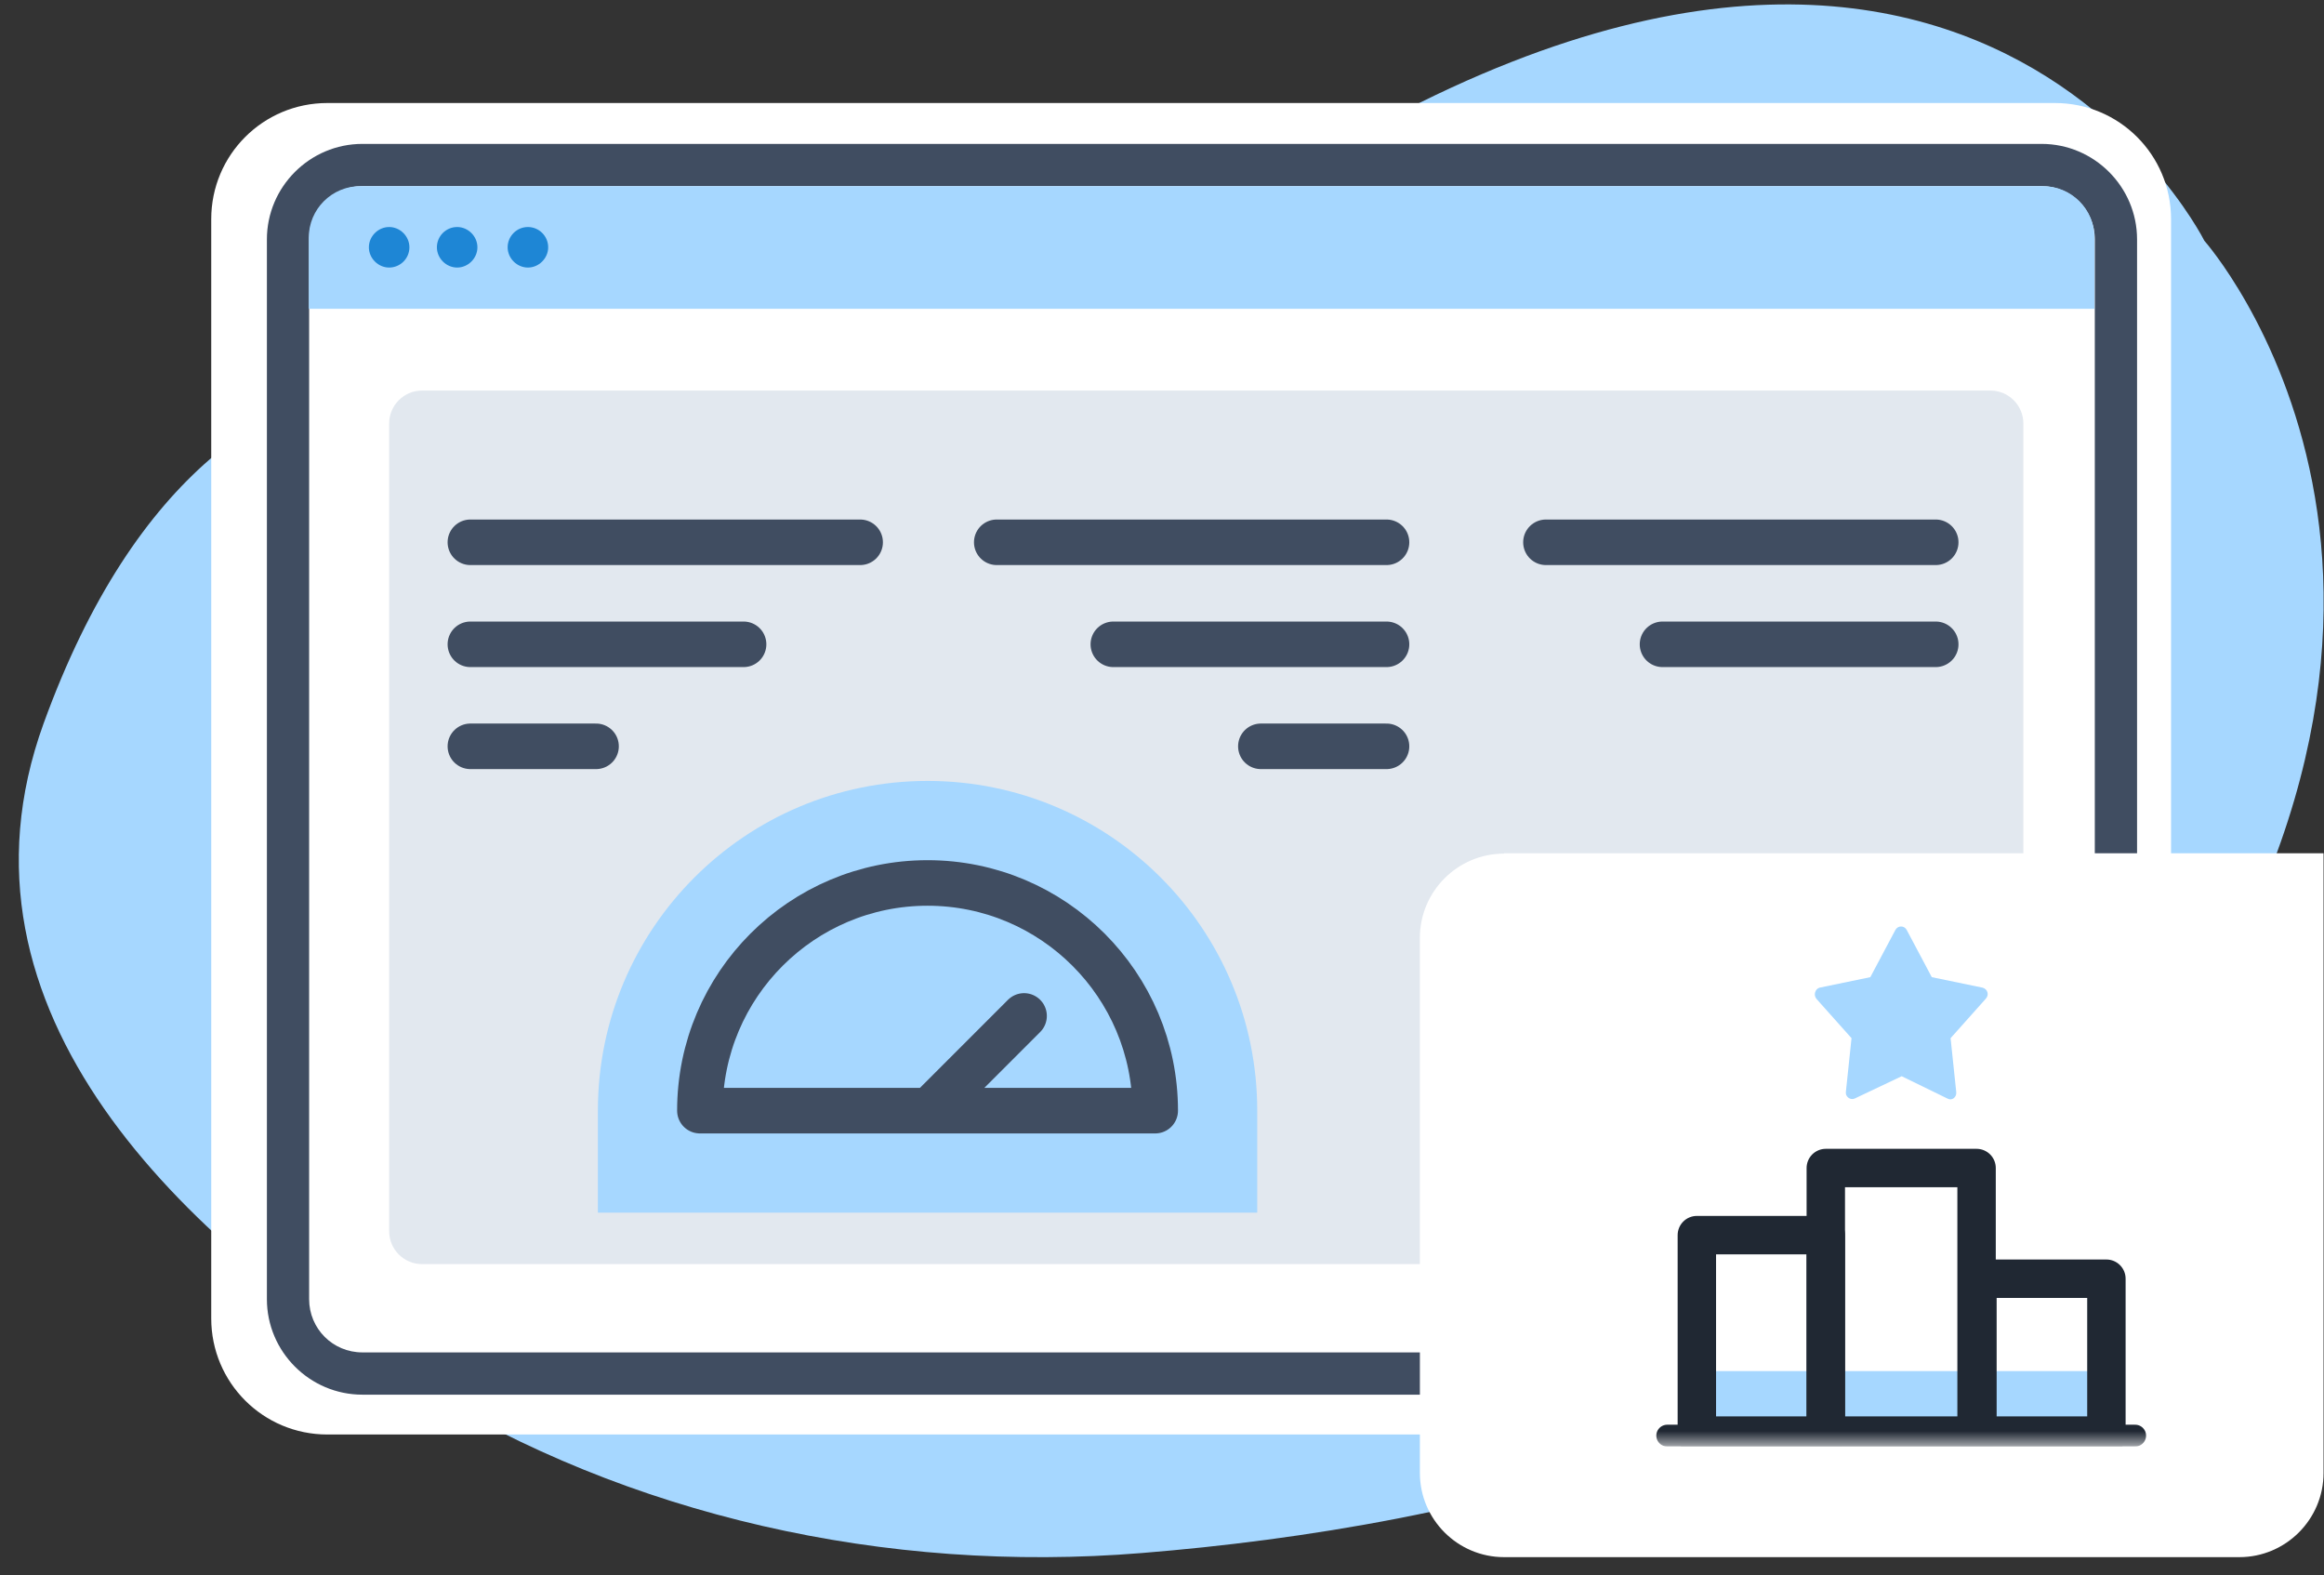 <?xml version="1.0" encoding="UTF-8"?> <svg xmlns="http://www.w3.org/2000/svg" width="121" height="82" viewBox="0 0 121 82" fill="none"><rect x="0" y="0" width="121" height="82" fill="#333333" stroke="none"/><g clip-path="url(#clip0_372_1864)"><g clip-path="url(#clip1_372_1864)"><path fill-rule="evenodd" clip-rule="evenodd" d="M31.599 21.278C31.599 21.278 11.892 11.156 2.271 37.658C-3.183 52.698 9.639 64.626 21.763 72.136C32.69 78.896 46.084 81.936 59.46 80.845C76.037 79.504 98.927 74.551 110.909 58.242C131.045 30.845 114.771 12.533 114.771 12.533C114.771 12.533 99.929 -17.206 57.743 15.788C57.743 15.788 45.726 25.659 31.599 21.278Z" fill="#A6D7FF"></path><path fill-rule="evenodd" clip-rule="evenodd" d="M106.993 74.676H17.042C13.698 74.676 10.998 71.976 10.998 68.632V11.407C10.998 8.063 13.698 5.363 17.042 5.363H106.993C110.337 5.363 113.037 8.063 113.037 11.407V68.632C113.037 71.976 110.337 74.676 106.993 74.676Z" fill="white"></path><path d="M106.296 72.602H18.867C16.131 72.602 13.896 70.367 13.896 67.63V12.462C13.896 9.726 16.131 7.491 18.867 7.491H106.296C109.032 7.491 111.267 9.726 111.267 12.462V67.63C111.267 70.367 109.032 72.602 106.296 72.602ZM18.867 9.69C17.329 9.69 16.095 10.924 16.095 12.462V67.63C16.095 69.168 17.329 70.402 18.867 70.402H106.296C107.834 70.402 109.067 69.168 109.067 67.63V12.462C109.067 10.924 107.834 9.69 106.296 9.69H18.867Z" fill="#404D61"></path><path fill-rule="evenodd" clip-rule="evenodd" d="M106.384 9.69H18.759C17.274 9.69 16.076 10.888 16.076 12.372V16.074H109.049V12.372C109.049 10.888 107.85 9.69 106.366 9.69H106.384Z" fill="#A6D7FF"></path><path fill-rule="evenodd" clip-rule="evenodd" d="M21.316 12.873C21.316 13.463 20.833 13.928 20.261 13.928C19.689 13.928 19.206 13.445 19.206 12.873C19.206 12.301 19.689 11.818 20.261 11.818C20.833 11.818 21.316 12.301 21.316 12.873ZM23.802 11.818C23.212 11.818 22.747 12.301 22.747 12.873C22.747 13.445 23.23 13.928 23.802 13.928C24.374 13.928 24.857 13.445 24.857 12.873C24.857 12.301 24.374 11.818 23.802 11.818ZM27.486 11.818C26.896 11.818 26.431 12.301 26.431 12.873C26.431 13.445 26.913 13.928 27.486 13.928C28.058 13.928 28.541 13.445 28.541 12.873C28.541 12.283 28.058 11.818 27.486 11.818Z" fill="#1E86D5"></path><path opacity="0.4" d="M103.63 20.331H21.977C21.029 20.331 20.261 21.099 20.261 22.047V64.09C20.261 65.038 21.029 65.806 21.977 65.806H103.63C104.578 65.806 105.347 65.038 105.347 64.09V22.047C105.347 21.099 104.578 20.331 103.63 20.331Z" fill="#B8C6D7"></path><path d="M24.49 28.23H44.784M72.19 28.23H51.896M72.19 33.541H57.966M24.49 33.541H38.715M24.49 38.851H31.034M72.19 38.851H65.647" stroke="#404D61" stroke-width="2.371" stroke-linecap="round" stroke-linejoin="round"></path><path fill-rule="evenodd" clip-rule="evenodd" d="M65.553 63.128H31.129V57.817C31.129 48.334 38.81 40.653 48.293 40.653C57.776 40.653 65.458 48.334 65.458 57.817V63.128H65.553Z" fill="#A6D7FF"></path><path d="M48.483 57.722L53.319 52.886M48.293 57.817H60.147C60.147 51.274 54.837 45.964 48.293 45.964C41.75 45.964 36.44 51.274 36.44 57.817H48.293Z" stroke="#404D61" stroke-width="2.371" stroke-linecap="round" stroke-linejoin="round"></path><path d="M78.308 44.418H120.976V76.679C120.976 79.093 119.009 81.06 116.595 81.06H78.308C75.894 81.06 73.927 79.093 73.927 76.679V48.817C73.927 46.403 75.894 44.436 78.308 44.436V44.418Z" fill="white"></path><path d="M100.784 28.23H80.49M100.784 33.541H86.559" stroke="#404D61" stroke-width="2.371" stroke-linecap="round" stroke-linejoin="round"></path><g clip-path="url(#clip2_372_1864)"><mask id="mask0_372_1864" style="mask-type:luminance" maskUnits="userSpaceOnUse" x="84" y="46" width="30" height="30"><path d="M113.528 46.239H84.49V75.277H113.528V46.239Z" fill="white"></path></mask><g mask="url(#mask0_372_1864)"><path d="M88.347 71.375H109.626V74.733H88.347V71.375Z" fill="#A6D7FF"></path><path d="M86.804 74.733H111.169" stroke="#202833" stroke-width="1.134" stroke-linecap="round" stroke-linejoin="round"></path><path d="M102.956 74.733H95.061V60.804H102.911V74.733H102.956Z" stroke="#202833" stroke-width="2" stroke-linecap="round" stroke-linejoin="round"></path><path d="M95.062 74.733H88.347V64.297H95.062V74.733Z" stroke="#202833" stroke-width="2" stroke-linecap="round" stroke-linejoin="round"></path><path d="M109.671 74.733H102.956V66.566H109.671V74.733Z" stroke="#202833" stroke-width="2" stroke-linecap="round" stroke-linejoin="round"></path></g><path d="M96.563 57.187L99.012 56.025L101.395 57.187C101.624 57.323 101.885 57.118 101.852 56.845L101.558 54.044L103.387 51.995C103.583 51.79 103.485 51.483 103.224 51.415L100.579 50.868L99.273 48.409C99.142 48.17 98.816 48.17 98.685 48.409L97.379 50.868L94.735 51.415C94.506 51.483 94.408 51.79 94.571 51.995L96.4 54.044L96.106 56.845C96.073 57.084 96.334 57.289 96.563 57.187Z" fill="#A6D7FF"></path></g></g></g><defs><clipPath id="clip0_372_1864"><rect width="120" height="80.83" fill="white" transform="translate(0.98 0.23)"></rect></clipPath><clipPath id="clip1_372_1864"><rect width="119.993" height="80.83" fill="white" transform="translate(0.983 0.23)"></rect></clipPath><clipPath id="clip2_372_1864"><rect width="29.038" height="29.07" fill="white" transform="translate(84.49 46.23)"></rect></clipPath></defs></svg> 